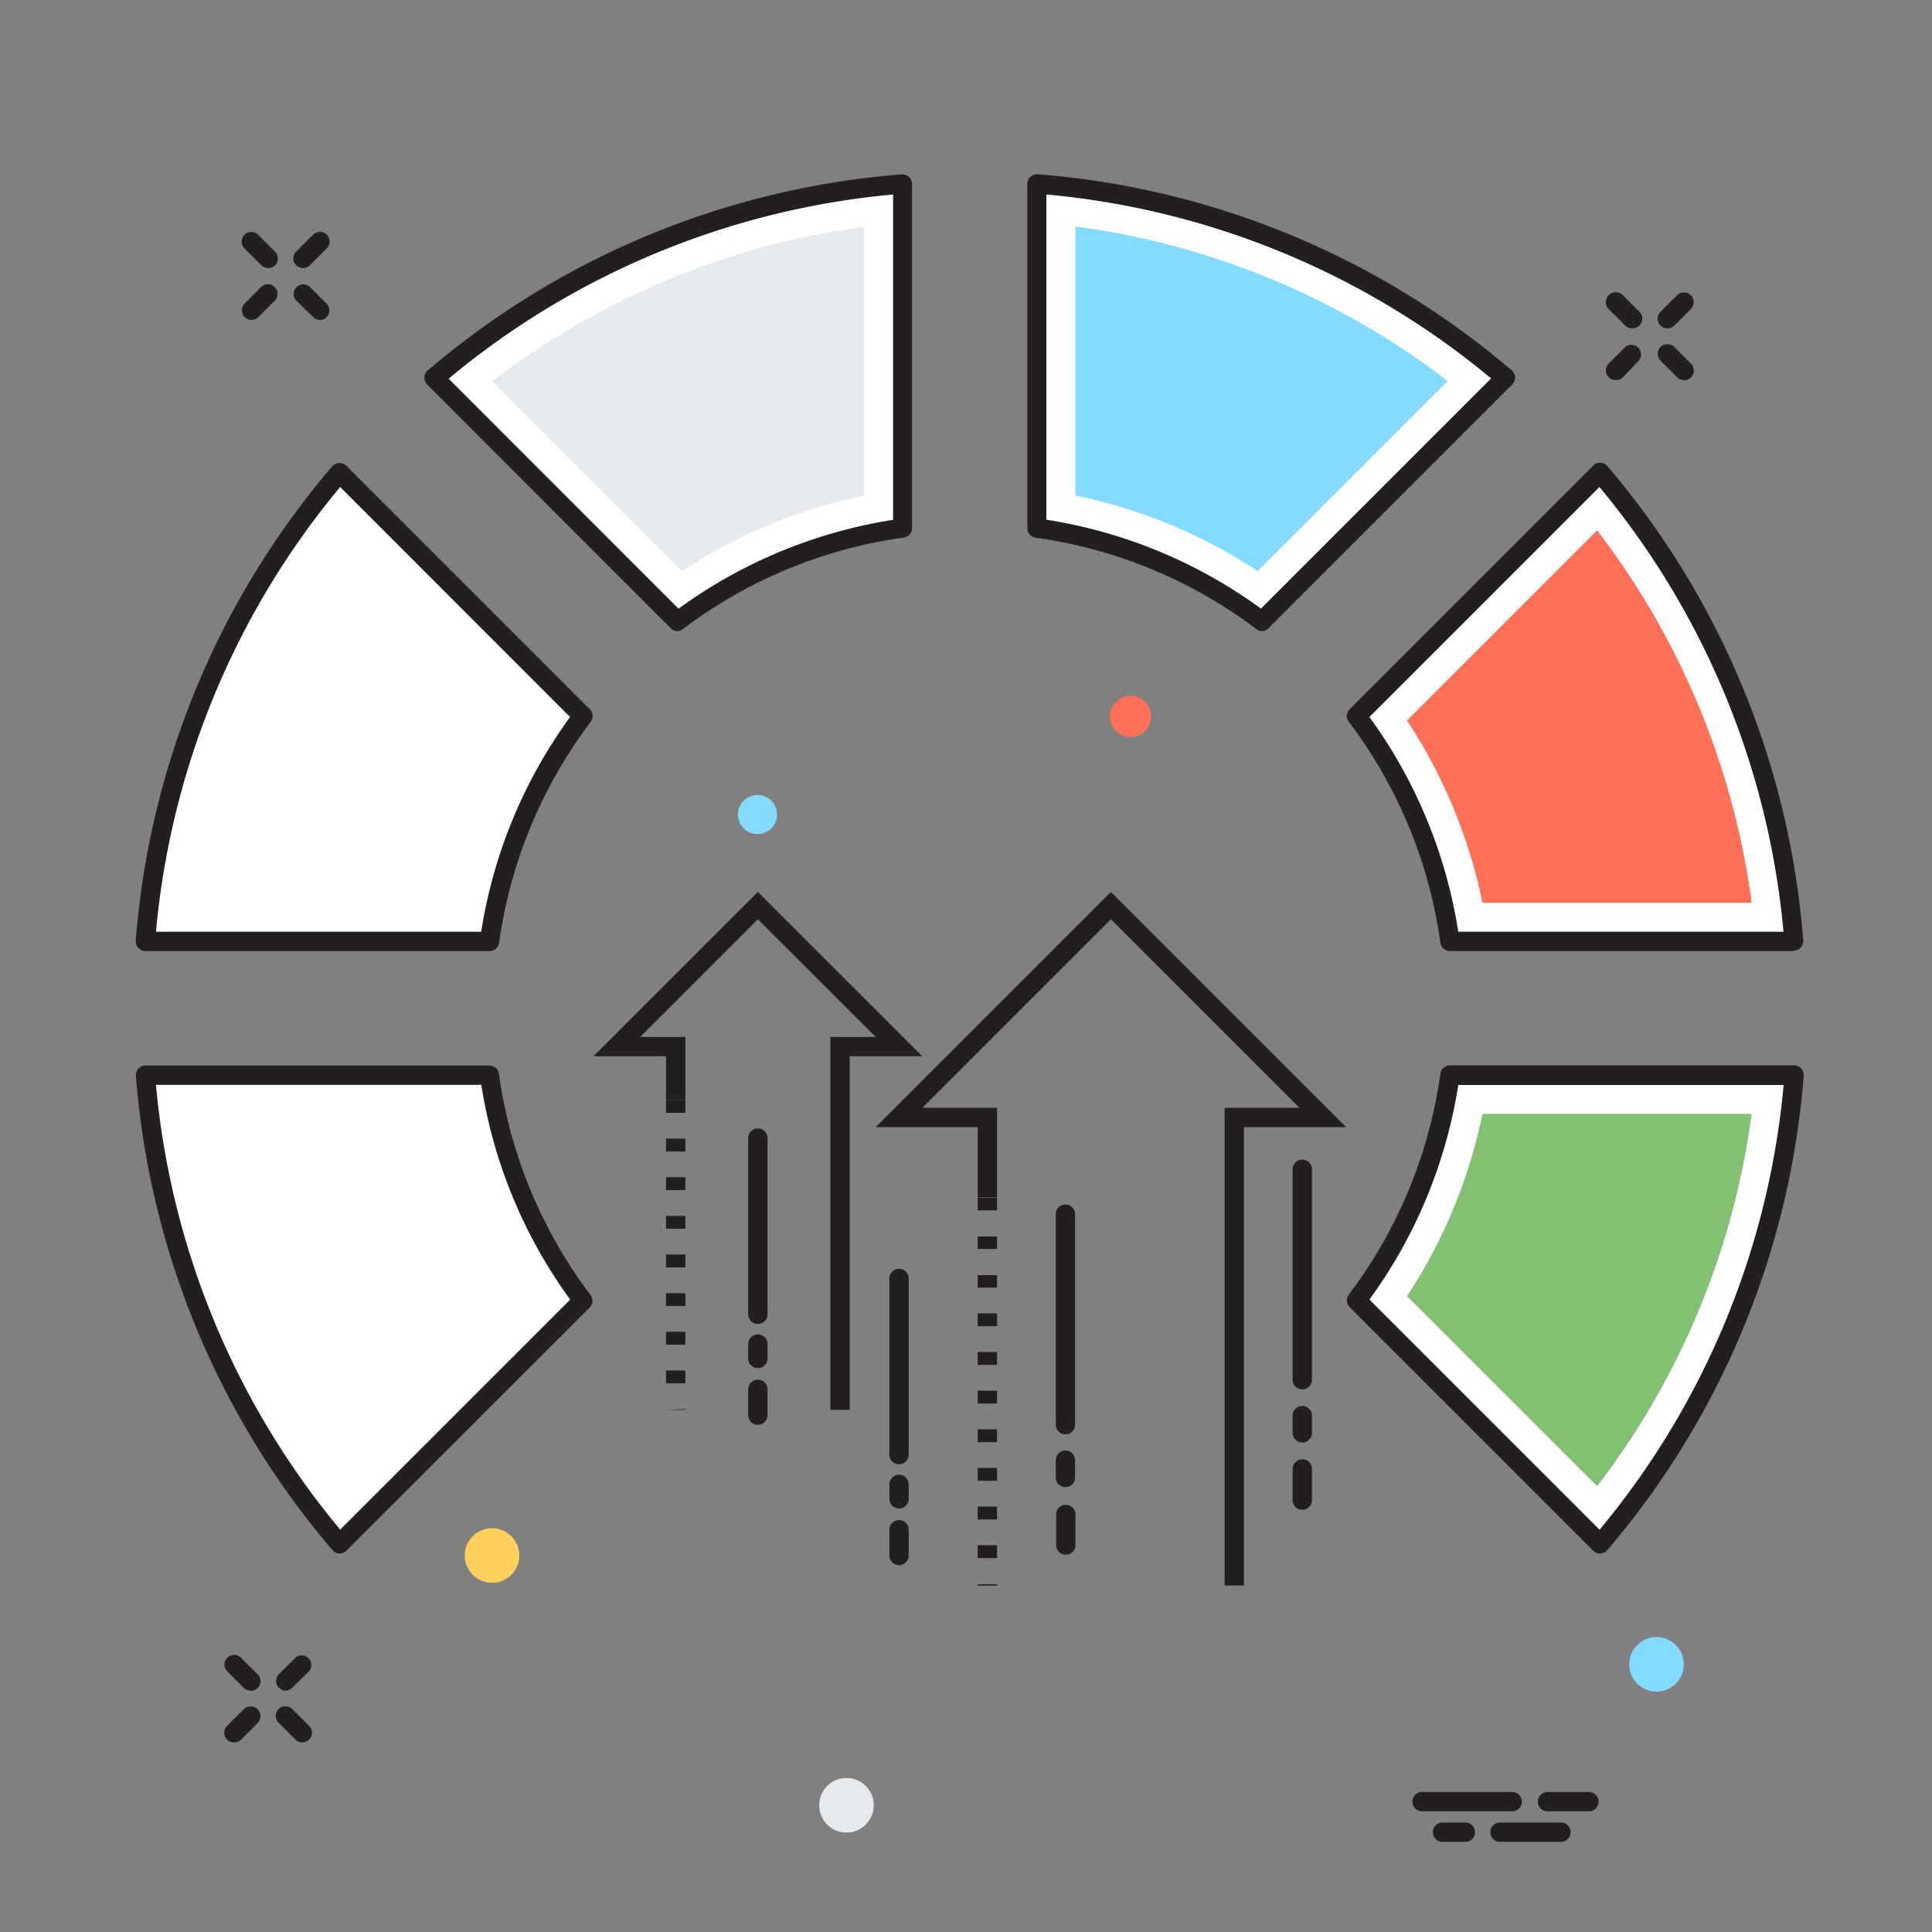 <svg xmlns="http://www.w3.org/2000/svg" viewBox="0 0 150 150"><rect x="0" y="0" width="150" height="150" fill="#808080" stroke="none"/><defs><style>.cls-1{fill:#231f20;}.cls-2{fill:#fff;}.cls-3{fill:#84dbff;}.cls-4{fill:#ff7058;}.cls-5{fill:#82c073;}.cls-6{fill:#e6e9ee;}.cls-7{fill:#ffd05b;}</style></defs><title>service-desk-informatique-indicateurs-performance</title><g id="Calque_2" data-name="Calque 2"><path class="cls-1" d="M77.41,123.1h-1.5V123h1.5Zm0-2.13h-1.5v-1h1.5Zm0-3h-1.5v-1h1.5Zm0-3h-1.5v-1h1.5Zm0-3h-1.5v-1h1.5Zm0-3h-1.5v-1h1.5Zm0-3h-1.5v-1h1.5Zm0-3h-1.5v-1h1.5Zm0-3h-1.5V99h1.5Zm0-3h-1.5V96h1.5Zm0-3h-1.5V93h1.5Z"/><polygon class="cls-1" points="96.58 123.1 95.08 123.1 95.08 86.01 100.89 86.01 86.25 71.37 71.61 86.01 77.41 86.01 77.41 92.97 75.91 92.97 75.91 87.51 67.99 87.51 86.25 69.25 104.51 87.51 96.58 87.51 96.58 123.1"/><path class="cls-1" d="M53.21,109.46h-1.5l1.5-.06Zm0-2.06h-1.5v-1h1.5Zm0-3h-1.5v-1h1.5Zm0-3h-1.5v-1h1.5Zm0-3h-1.5v-1h1.5Zm0-3h-1.5v-1h1.5Zm0-3h-1.5v-1h1.5Zm0-3h-1.5v-1h1.5Zm0-3h-1.5v-1h1.5Z"/><polygon class="cls-1" points="65.97 109.46 64.47 109.46 64.47 80.51 67.99 80.51 58.84 71.37 49.7 80.51 53.21 80.51 53.21 85.4 51.71 85.4 51.71 82.01 46.08 82.01 58.84 69.25 71.61 82.01 65.97 82.01 65.97 109.46"/><path class="cls-1" d="M101.11,117.22a.75.75,0,0,1-.75-.75v-2.42a.75.75,0,1,1,1.5,0v2.42A.75.75,0,0,1,101.11,117.22Z"/><path class="cls-1" d="M101.11,112a.75.75,0,0,1-.75-.75v-1.34a.75.75,0,1,1,1.5,0v1.34A.75.75,0,0,1,101.11,112Z"/><path class="cls-1" d="M101.11,107.87a.75.75,0,0,1-.75-.75V90.78a.75.75,0,1,1,1.5,0v16.34A.75.75,0,0,1,101.11,107.87Z"/><path class="cls-1" d="M82.72,120.71A.75.75,0,0,1,82,120v-2.42a.75.75,0,1,1,1.5,0V120A.75.75,0,0,1,82.72,120.71Z"/><path class="cls-1" d="M82.72,115.46a.75.75,0,0,1-.75-.75v-1.34a.75.75,0,1,1,1.5,0v1.34A.75.75,0,0,1,82.72,115.46Z"/><path class="cls-1" d="M82.72,111.36a.75.75,0,0,1-.75-.75V94.27a.75.75,0,1,1,1.5,0v16.34A.75.75,0,0,1,82.72,111.36Z"/><path class="cls-1" d="M58.84,110.62a.75.75,0,0,1-.75-.75v-2a.75.75,0,1,1,1.5,0v2A.75.75,0,0,1,58.84,110.62Z"/><path class="cls-1" d="M58.84,106.22a.75.75,0,0,1-.75-.75v-1.12a.75.75,0,1,1,1.5,0v1.13A.75.75,0,0,1,58.84,106.22Z"/><path class="cls-1" d="M58.84,102.79a.75.75,0,0,1-.75-.75V88.36a.75.75,0,1,1,1.5,0V102A.75.75,0,0,1,58.84,102.79Z"/><path class="cls-1" d="M69.8,121.52a.75.75,0,0,1-.75-.75v-2a.75.75,0,1,1,1.5,0v2A.75.75,0,0,1,69.8,121.52Z"/><path class="cls-1" d="M69.8,117.12a.75.75,0,0,1-.75-.75v-1.12a.75.75,0,1,1,1.5,0v1.13A.75.75,0,0,1,69.8,117.12Z"/><path class="cls-1" d="M69.8,113.68a.75.75,0,0,1-.75-.75V99.26a.75.75,0,1,1,1.5,0v13.68A.75.75,0,0,1,69.8,113.68Z"/><path class="cls-2" d="M70.1,41V14.28A63.88,63.88,0,0,0,33.72,29.35L52.61,48.25A37.4,37.4,0,0,1,70.1,41Z"/><path class="cls-1" d="M52.61,49a.75.75,0,0,1-.53-.22L33.19,29.88a.75.75,0,0,1,0-1.1A64.36,64.36,0,0,1,70,13.54a.77.77,0,0,1,.57.2.75.75,0,0,1,.24.55V41a.75.75,0,0,1-.65.74,36.79,36.79,0,0,0-17.14,7.1A.75.75,0,0,1,52.61,49ZM34.83,29.4,52.68,47.26a38.32,38.32,0,0,1,16.66-6.9V15.1A62.84,62.84,0,0,0,34.83,29.4Z"/><path class="cls-2" d="M112.58,73.09h26.72A64,64,0,0,0,124.23,36.7l-18.9,18.9A37.4,37.4,0,0,1,112.58,73.09Z"/><path class="cls-1" d="M139.29,73.84H112.57a.75.75,0,0,1-.74-.65,36.8,36.8,0,0,0-7.1-17.14.75.75,0,0,1,.07-1l18.9-18.9a.69.69,0,0,1,.56-.22.74.74,0,0,1,.54.26A64.42,64.42,0,0,1,140,73a.75.75,0,0,1-.75.81Zm-26.07-1.5h25.25a62.9,62.9,0,0,0-14.29-34.53L106.32,55.67A38.32,38.32,0,0,1,113.22,72.34Z"/><path class="cls-2" d="M116.88,29.34A64,64,0,0,0,80.49,14.28V41A37.4,37.4,0,0,1,98,48.25Z"/><path class="cls-1" d="M98,49a.75.75,0,0,1-.45-.15,36.79,36.79,0,0,0-17.14-7.1.75.75,0,0,1-.65-.74V14.28a.75.75,0,0,1,.24-.55.77.77,0,0,1,.57-.2,64.44,64.44,0,0,1,36.82,15.24.75.75,0,0,1,0,1.1l-18.9,18.9A.75.75,0,0,1,98,49ZM81.24,40.35a38.32,38.32,0,0,1,16.66,6.9l17.87-17.87A62.91,62.91,0,0,0,81.24,15.1Z"/><path class="cls-2" d="M45.25,55.59,26.36,36.7A63.91,63.91,0,0,0,11.29,73.09H38A37.44,37.44,0,0,1,45.25,55.59Z"/><path class="cls-1" d="M38,73.84H11.29a.75.75,0,0,1-.75-.81A64.38,64.38,0,0,1,25.79,36.21a.75.75,0,0,1,.54-.26.72.72,0,0,1,.56.22L45.78,55.06a.75.75,0,0,1,.07,1,36.81,36.81,0,0,0-7.1,17.15A.75.75,0,0,1,38,73.84Zm-25.9-1.5H37.36a38.33,38.33,0,0,1,6.9-16.67L26.41,37.81A62.85,62.85,0,0,0,12.11,72.34Z"/><path class="cls-2" d="M38,83.48H11.29a63.91,63.91,0,0,0,15.07,36.39L45.25,101A37.44,37.44,0,0,1,38,83.48Z"/><path class="cls-1" d="M26.36,120.62h0a.75.75,0,0,1-.54-.26A64.38,64.38,0,0,1,10.55,83.54a.75.75,0,0,1,.75-.81H38a.75.75,0,0,1,.74.65,36.8,36.8,0,0,0,7.1,17.15.75.75,0,0,1-.07,1L26.89,120.4A.75.75,0,0,1,26.36,120.62ZM12.11,84.23a62.86,62.86,0,0,0,14.3,34.53l17.86-17.86a38.33,38.33,0,0,1-6.9-16.67Z"/><path class="cls-2" d="M105.33,101l18.9,18.9a64,64,0,0,0,15.06-36.39H112.58A37.4,37.4,0,0,1,105.33,101Z"/><path class="cls-1" d="M124.23,120.62a.75.75,0,0,1-.53-.22l-18.9-18.9a.75.75,0,0,1-.07-1,36.79,36.79,0,0,0,7.1-17.14.75.75,0,0,1,.74-.65h26.72a.75.75,0,0,1,.75.81,64.43,64.43,0,0,1-15.24,36.82.74.74,0,0,1-.54.26ZM106.32,100.9l17.87,17.87a62.9,62.9,0,0,0,14.29-34.53H113.22A38.31,38.31,0,0,1,106.32,100.9Z"/><path class="cls-3" d="M112.4,29.58a60.59,60.59,0,0,0-28.91-12V38.47a40.6,40.6,0,0,1,14.15,5.87Z"/><path class="cls-4" d="M115.1,70.09H136a60.59,60.59,0,0,0-12-28.91L109.24,55.94A40.6,40.6,0,0,1,115.1,70.09Z"/><path class="cls-5" d="M109.24,100.63,124,115.39a60.59,60.59,0,0,0,12-28.91H115.1A40.6,40.6,0,0,1,109.24,100.63Z"/><path class="cls-6" d="M52.94,44.34A40.6,40.6,0,0,1,67.1,38.47V17.62a60.52,60.52,0,0,0-28.9,12Z"/><path class="cls-1" d="M23.56,20.81A.75.75,0,0,1,23,19.53l1.29-1.29a.75.75,0,1,1,1.06,1.06l-1.29,1.29A.75.75,0,0,1,23.56,20.81Z"/><path class="cls-1" d="M19.53,24.84A.75.75,0,0,1,19,23.56l1.29-1.29a.75.75,0,0,1,1.06,1.06l-1.29,1.29A.75.75,0,0,1,19.53,24.84Z"/><path class="cls-1" d="M24.85,24.84a.75.75,0,0,1-.53-.22L23,23.34a.75.75,0,0,1,1.06-1.06l1.29,1.29a.75.75,0,0,1-.53,1.28Z"/><path class="cls-1" d="M20.82,20.81a.75.75,0,0,1-.53-.22L19,19.31a.75.75,0,1,1,1.06-1.06l1.29,1.29a.75.75,0,0,1-.53,1.28Z"/><path class="cls-1" d="M129.45,25.49a.75.75,0,0,1-.53-1.28l1.29-1.29A.75.75,0,1,1,131.27,24L130,25.27A.75.75,0,0,1,129.45,25.49Z"/><path class="cls-1" d="M125.43,29.51a.75.75,0,0,1-.53-1.28l1.29-1.29A.75.75,0,0,1,127.24,28L126,29.29A.75.75,0,0,1,125.43,29.51Z"/><path class="cls-1" d="M130.74,29.51a.75.75,0,0,1-.53-.22L128.92,28A.75.75,0,1,1,130,26.95l1.29,1.29a.75.75,0,0,1-.53,1.28Z"/><path class="cls-1" d="M126.71,25.49a.75.75,0,0,1-.53-.22L124.9,24A.75.75,0,1,1,126,22.92l1.29,1.29a.75.75,0,0,1-.53,1.28Z"/><path class="cls-1" d="M22.19,131.26a.75.75,0,0,1-.53-1.28l1.29-1.29A.75.75,0,0,1,24,129.75L22.72,131A.75.75,0,0,1,22.19,131.26Z"/><path class="cls-1" d="M18.16,135.28a.75.75,0,0,1-.53-1.28l1.29-1.29A.75.75,0,0,1,20,133.78l-1.29,1.29A.75.75,0,0,1,18.16,135.28Z"/><path class="cls-1" d="M23.47,135.28a.75.75,0,0,1-.53-.22l-1.29-1.29a.75.75,0,1,1,1.06-1.06L24,134a.75.75,0,0,1-.53,1.28Z"/><path class="cls-1" d="M19.45,131.26a.75.75,0,0,1-.53-.22l-1.29-1.29a.75.75,0,0,1,1.06-1.06L20,130a.75.75,0,0,1-.53,1.28Z"/><path class="cls-1" d="M117.41,140.63h-7a.75.75,0,0,1,0-1.5h7a.75.75,0,0,1,0,1.5Z"/><path class="cls-1" d="M123.36,140.63h-3.21a.75.75,0,1,1,0-1.5h3.21a.75.75,0,0,1,0,1.5Z"/><path class="cls-1" d="M121.19,143h-4.73a.75.75,0,0,1,0-1.5h4.73a.75.75,0,0,1,0,1.5Z"/><path class="cls-1" d="M113.81,143H112a.75.75,0,1,1,0-1.5h1.77a.75.75,0,1,1,0,1.5Z"/><circle class="cls-3" cx="58.81" cy="63.24" r="1.52"/><circle class="cls-4" cx="87.77" cy="55.63" r="1.6"/><circle class="cls-6" cx="65.72" cy="140.16" r="2.12"/><circle class="cls-3" cx="128.61" cy="129.22" r="2.12"/><circle class="cls-7" cx="38.2" cy="120.77" r="2.12"/></g></svg>